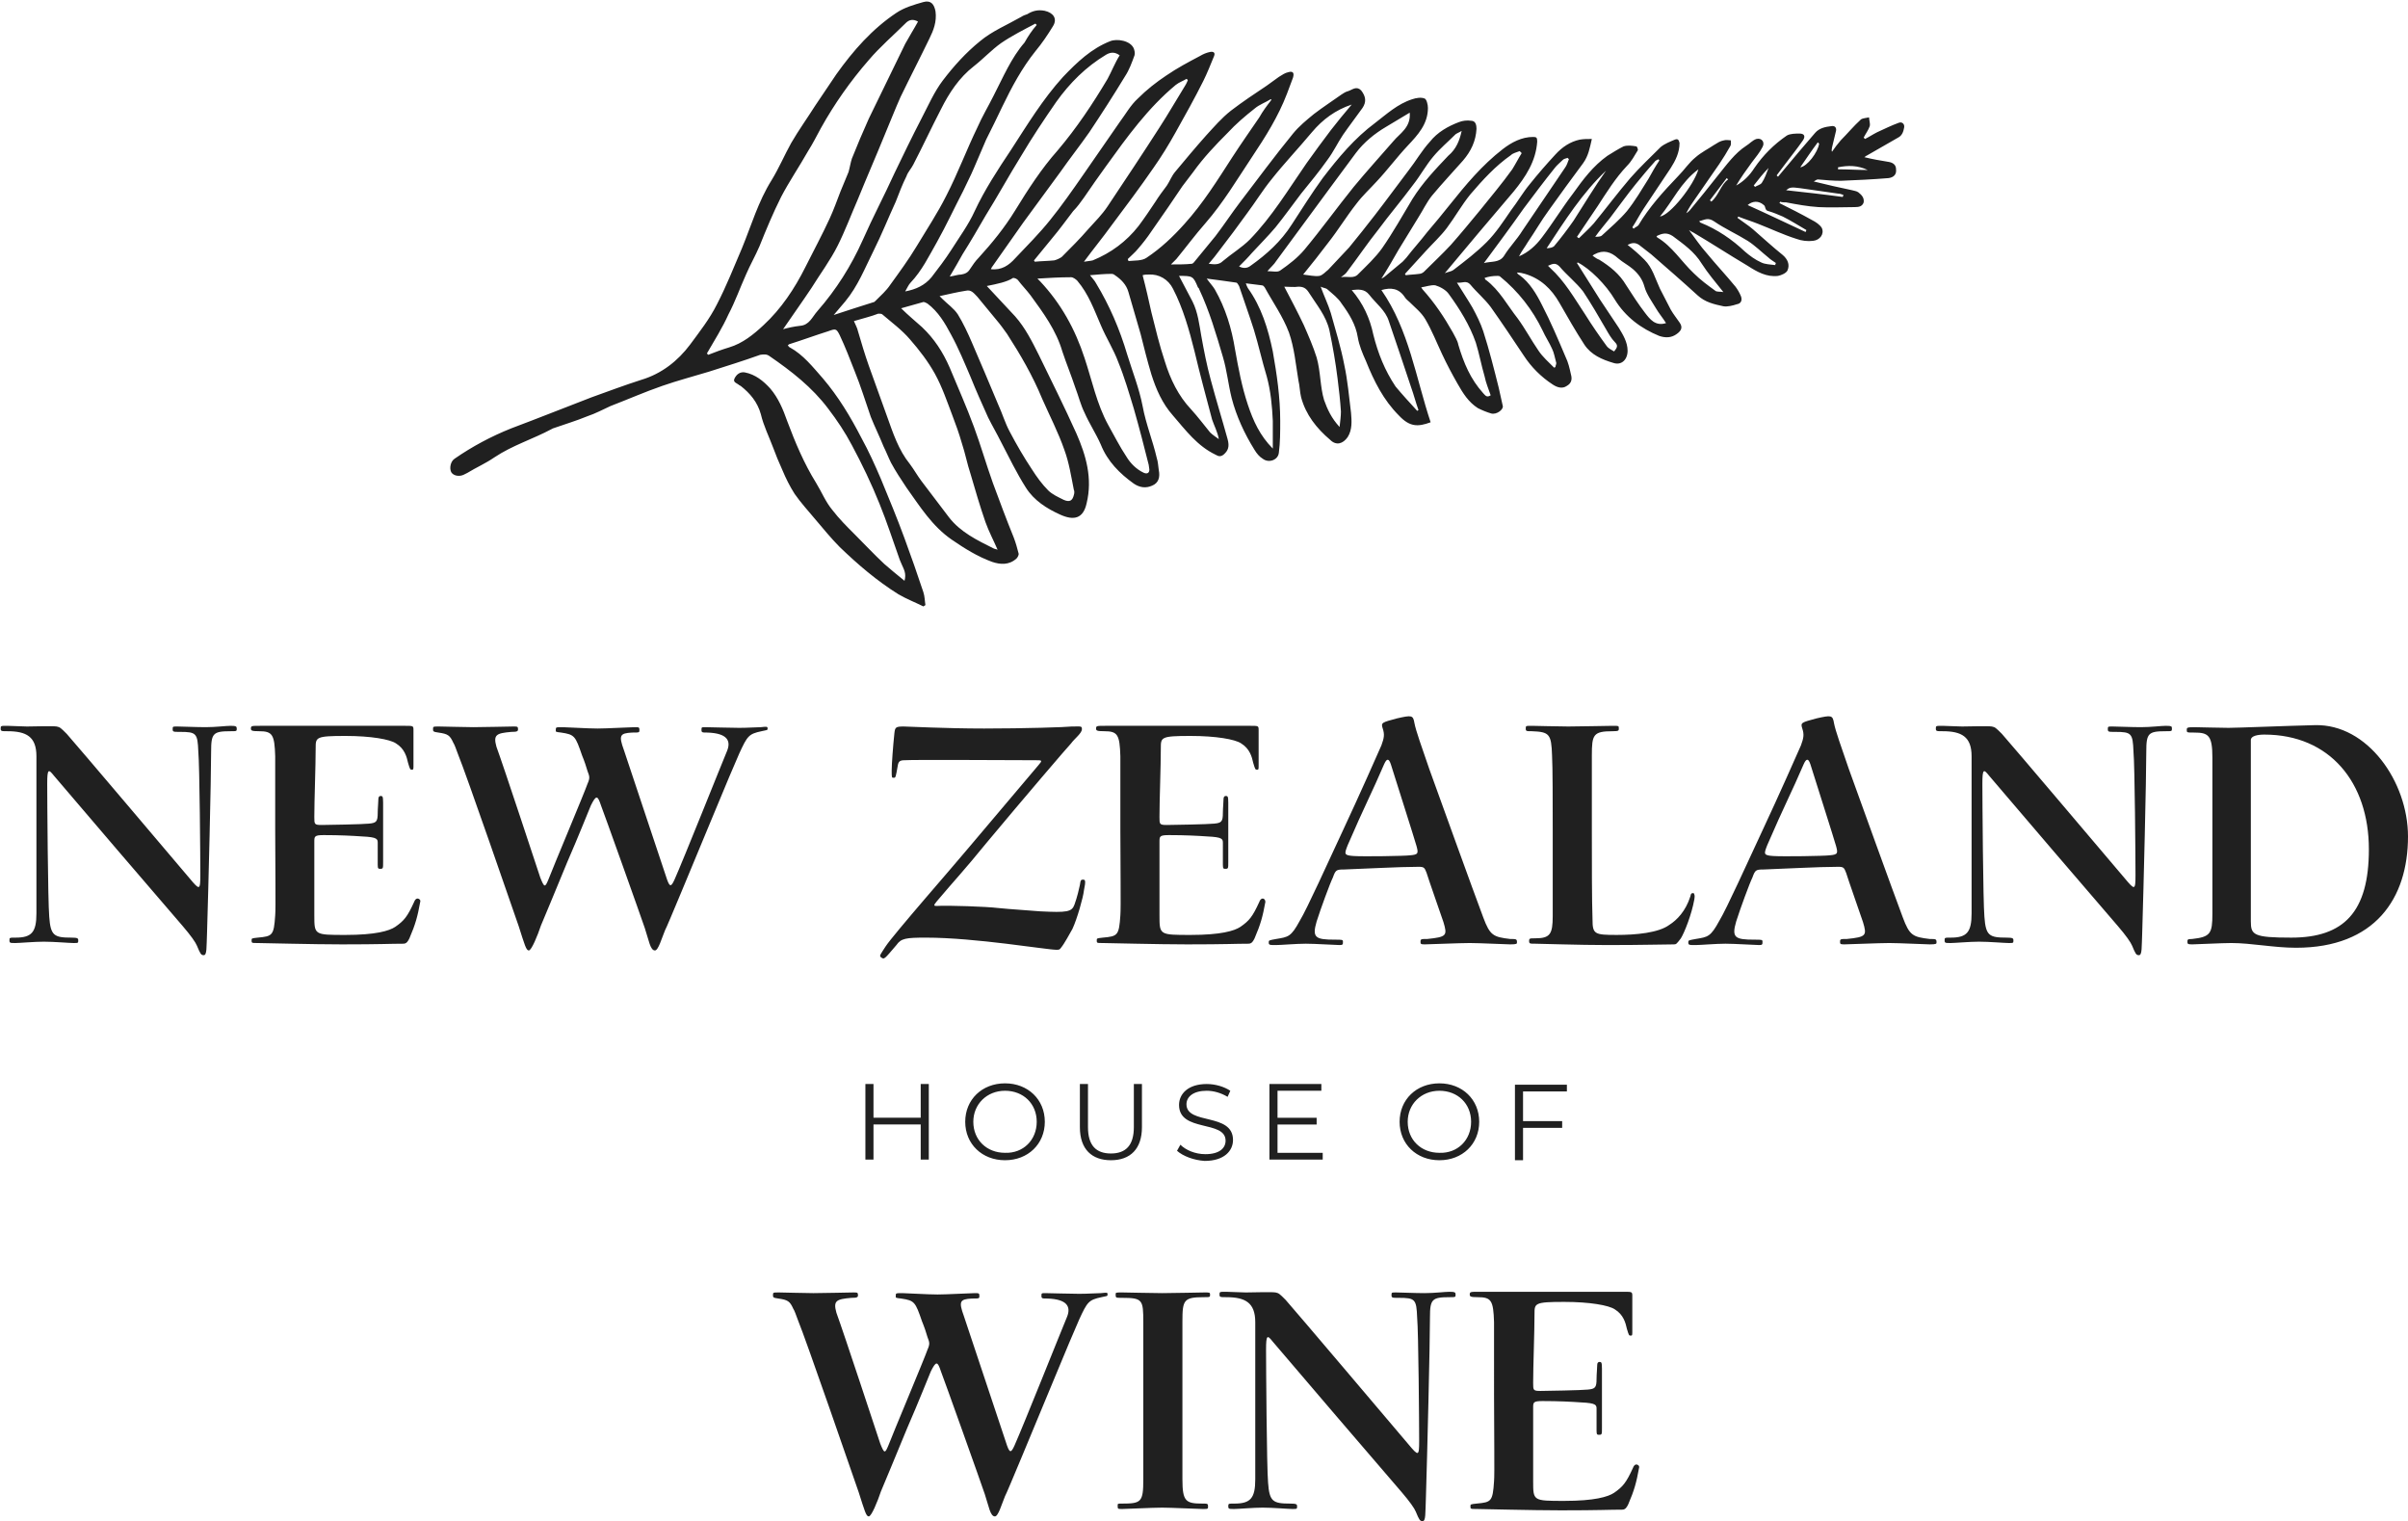 <svg xmlns="http://www.w3.org/2000/svg" viewBox="0 0 357 225.5"><path d="M146.3 42.4l4.2 4.5c1.5 1.7 2.5 3.7 3.5 5.7 1.9 3.9 3.8 7.7 5.6 11.7 1.4 3.2 2.4 6.6 1.5 10.3-.5 2.3-1.9 2.6-3.9 1.7-2-.9-3.9-2.1-5.1-4-1.4-2.2-2.5-4.5-3.7-6.8-.6-1.2-1.3-2.4-1.9-3.6-.9-2-1.8-4-2.6-6-.9-2.1-1.8-4.3-2.9-6.3-.9-1.7-1.9-3.4-3.5-4.6-.2-.1-.5-.3-.7-.2-1.1.3-2.1.6-3.2.9 1 1 2.1 1.9 3.1 2.8 1.8 1.7 3.1 3.7 4.1 6 1.2 2.9 2.5 5.8 3.6 8.8 1 2.7 1.8 5.5 2.8 8.3 1 2.7 2 5.4 3.1 8.1.3.8.5 1.5.7 2.3.1.2-.1.6-.3.8-1.1 1-2.4.9-3.6.5-2.2-.8-4.1-2-6-3.3-2.9-2-4.7-4.9-6.7-7.7-.8-1.2-1.6-2.4-2.3-3.7-.4-.8-.7-1.6-1.1-2.4-.6-1.5-1.3-2.9-1.9-4.4-.8-2.3-1.5-4.6-2.4-6.8-.7-1.8-1.4-3.6-2.2-5.3-.5-1-.6-1-1.7-.6-1.9.6-3.8 1.3-5.7 1.9-.1 0-.2.1-.3.2.1.1.2.3.3.3 2 1.1 3.4 2.9 4.9 4.6 2.3 2.7 4.1 5.7 5.7 8.8 1.1 2 2 4 2.9 6.1 1.2 2.9 2.4 5.8 3.5 8.8 1 2.7 1.9 5.3 2.8 8 .2.6.2 1.3.3 1.9-.1.1-.2.1-.3.2-1.2-.6-2.5-1.1-3.7-1.8-3.2-2-6-4.4-8.7-7-1.3-1.3-2.5-2.8-3.7-4.2-1-1.2-2.1-2.4-3-3.7-.7-1.1-1.3-2.3-1.8-3.5-.5-1.1-1-2.3-1.4-3.4-.6-1.6-1.4-3.2-1.8-4.9-.5-1.8-1.6-3.1-3-4.2-.1 0-.1-.1-.2-.1-.3-.3-1-.4-.7-1 .3-.6.8-1 1.5-.9 1.6.3 2.8 1.3 3.8 2.4 1.2 1.4 1.9 3.1 2.5 4.8 1.2 3.2 2.5 6.3 4.3 9.2.8 1.3 1.4 2.8 2.4 4 1 1.3 2.1 2.4 3.3 3.6 1.5 1.5 2.9 3 4.4 4.4.9.8 1.9 1.6 3 2.5.3-1.1-.1-1.7-.4-2.4-.1-.2-.2-.5-.3-.7-1-2.8-1.9-5.6-3-8.3-1.2-3-2.6-5.9-4.1-8.7-1-1.9-2.2-3.7-3.5-5.4-2.4-3.2-5.5-5.6-8.7-7.8-.4-.3-.8-.3-1.4-.2-2.5.9-5.1 1.7-7.6 2.5-2.3.7-4.6 1.3-6.9 2.1-2.6.9-5.1 2-7.7 3-1.1.5-2.2 1.1-3.4 1.5-1.7.7-3.4 1.2-5.1 1.8-.1 0-.1.1-.2.1-2.8 1.5-5.8 2.4-8.5 4.2-1.3.9-2.7 1.5-4 2.3l-.6.3c-.7.3-1.5.1-1.8-.4-.3-.6-.1-1.6.5-2 2.6-1.8 5.4-3.3 8.4-4.5 4-1.5 8-3.1 11.9-4.6 2.5-.9 4.9-1.8 7.4-2.6 3-.9 5.4-2.8 7.2-5.2 1.4-1.9 2.9-3.8 4-6 1.4-2.7 2.5-5.5 3.7-8.3 1.4-3.4 2.4-6.9 4.4-10.1 1.1-1.8 1.9-3.7 2.9-5.5 1.1-1.9 2.4-3.7 3.6-5.6 1-1.5 2.1-3.1 3.1-4.6 2.5-3.5 5.3-6.7 8.9-9.1 1.2-.8 2.6-1.2 4-1.6 1.1-.3 1.6.3 1.8 1.4.2 1.5-.3 2.8-.9 4-1.4 2.9-2.9 5.8-4.3 8.7-.8 1.8-1.5 3.6-2.3 5.5-1.3 3.2-2.7 6.4-4 9.6-1 2.3-1.9 4.7-3 6.9s-2.6 4.2-3.9 6.3c-1.4 2.1-2.9 4.2-4.2 6.1.7-.2 1.6-.4 2.5-.5 1.4-.1 1.8-1.3 2.6-2.2 2.8-3.2 5-6.7 6.7-10.5 1.5-3.4 3.2-6.6 4.7-9.9 1.3-2.7 2.6-5.4 4-8.1 1-1.9 1.9-4 3.2-5.7 1.6-2.1 3.4-4.1 5.5-5.8 1.8-1.5 4-2.4 6.1-3.6.3-.2.6-.3.9-.4.8-.5 1.6-.7 2.6-.5 1.3.3 1.9 1.2 1.2 2.3-.8 1.3-1.6 2.5-2.6 3.7-2 2.5-3.5 5.3-4.9 8.2-.8 1.7-1.6 3.3-2.4 4.9l-1.8 4.2c-.5 1.2-1.1 2.3-1.6 3.4-1.3 2.5-2.5 5.1-3.9 7.6-1.2 2.1-2.2 4.2-3.9 6-.3.3-.5.8-.8 1.3 1.6-.3 2.9-.9 3.9-2.1 1-1.3 2-2.6 2.9-4 1.2-1.9 2.6-3.8 3.5-5.8 1.5-3.2 3.4-6.1 5.4-9.1 2.4-3.7 4.7-7.5 7.7-10.8 2.1-2.2 4.2-4.2 7-5.3 1-.4 3-.1 3.5 1.1.1.3.2.7.1 1-.4 1.1-.8 2.2-1.4 3.1-1.7 2.8-3.5 5.6-5.3 8.3-1.4 2-2.9 3.9-4.3 5.9-1.8 2.5-3.7 5-5.5 7.5-1.5 2.1-3 4.3-4.5 6.4-.1.1-.2.3-.3.5 1.6.2 2.7-.6 3.6-1.6 1.8-1.9 3.6-3.7 5.2-5.7 1.7-2.1 3.3-4.4 4.9-6.7l5.4-7.8c.9-1.2 1.6-2.5 2.7-3.5 1.3-1.3 2.7-2.4 4.2-3.4 1.6-1.1 3.3-2 5-2.9.5-.3 1-.5 1.5-.6.5-.1.8.1.6.6-.5 1.2-1 2.5-1.6 3.7-1.3 2.6-2.7 5.1-4.1 7.6-1 1.8-2.1 3.6-3.3 5.3-2 2.9-4.1 5.7-6.2 8.5-1.3 1.8-2.7 3.5-4.1 5.4.5-.1.9-.1 1.3-.2 2.7-1.1 5-2.8 6.8-5.1.9-1.2 1.7-2.4 2.5-3.6.5-.8 1.1-1.6 1.7-2.4.4-.6.7-1.4 1.2-2 1.5-1.8 3-3.6 4.6-5.4 1.2-1.3 2.3-2.6 3.7-3.7 1.7-1.3 3.5-2.5 5.3-3.7.6-.4 1.2-.9 1.8-1.3.5-.3.9-.6 1.4-.7.7-.2.9.1.7.8l-.9 2.4c-1.3 3.4-3.2 6.4-5.2 9.4-2.2 3.3-4.2 6.7-6.9 9.8-1.5 1.7-2.9 3.6-4.3 5.3l-.8.8c1.2 0 2.2 0 3.1-.1.1 0 .2-.1.3-.2 1.1-1.3 2.1-2.6 3.2-3.9 1.3-1.7 2.4-3.4 3.7-5.1 2.6-3.4 5.1-6.8 7.8-10.1.9-1.1 2-2 3.1-2.9 1.3-1 2.7-1.9 4.1-2.9.3-.2.6-.4 1-.5.6-.2 1.2-.8 1.9-.1.7.9.8 1.7.2 2.6-1 1.4-2 2.7-2.9 4-.8 1.2-1.4 2.5-2.3 3.7-1.2 1.7-2.6 3.4-3.9 5-1.3 1.7-2.5 3.4-3.8 5-1.1 1.3-2.3 2.5-3.5 3.8-.6.7-1.2 1.3-1.9 2 .6.3 1.2.3 1.7-.1 2.4-1.7 4.5-3.6 6.1-6.1 1.5-2.3 3-4.7 4.6-6.9 2.3-3 4.7-5.9 7.8-8.2 1.7-1.3 3.3-2.8 5.5-3.5.6-.2 1.3-.3 1.8-.1.3.1.5.9.5 1.4 0 2.4-1.5 4-3 5.6-1.6 1.7-3 3.6-4.6 5.3-1 1.1-2.1 2.1-3 3.3-1.5 1.9-2.7 3.9-4.2 5.8-1.2 1.6-2.4 3.1-3.7 4.7.9.1 1.7.3 2.4.2.5-.1.9-.6 1.3-.9 1-1.1 2.1-2.2 3.1-3.3 1.3-1.6 2.6-3.2 3.9-4.9 1.7-2.2 3.3-4.4 4.9-6.5 1.1-1.4 2-3 3.2-4.3 1.1-1.4 2.7-2.3 4.3-2.9.5-.2 1.2-.3 1.8-.2.7 0 .8.7.8 1.2-.1 1.8-.8 3.3-2 4.7-1.5 1.7-3.1 3.4-4.6 5.2-.8 1-1.3 2.1-2 3.2-1 1.6-2 3.3-3 4.9-.8 1.4-1.6 2.8-2.5 4.2.2-.1.4-.2.5-.3.8-.7 1.6-1.3 2.4-2 .3-.2.5-.5.8-.8 1-1.3 2.1-2.5 3.1-3.8 1.1-1.3 2.2-2.6 3.3-4 2.4-3 4.8-5.9 7.9-8.3 1.3-1 2.8-1.8 4.5-1.8.5 0 .6.1.6.7-.2 2.9-1.7 5.2-3.5 7.4-3.4 4-6.8 8-10.2 12.1.4-.2.9-.2 1.3-.5 1.7-1.3 3.4-2.6 4.9-4.1 1.4-1.4 2.5-3.1 3.6-4.7 1-1.3 1.8-2.7 2.8-3.9 1.2-1.5 2.5-3 3.8-4.4 1-1.1 2.2-1.9 3.6-2.2.6-.1 1.1-.1 1.8-.1-.3 1.3-.5 2.5-1.3 3.6-1.7 2.3-3.4 4.6-5.1 7-1.1 1.5-2 3.1-3.1 4.7-.4.7-.9 1.3-1.3 2.1 1.4-.6 2.5-1.6 3.4-2.8 1.6-2.1 3-4.4 4.6-6.5 1.5-2.1 3-4.1 5.1-5.6.8-.5 1.6-1 2.4-1.4.6-.2 1.3-.1 1.9 0 .1 0 .3.5.2.6-.5.8-.9 1.6-1.6 2.3-1.7 1.8-3 3.9-4.3 5.9-1 1.5-2.1 3.1-3.1 4.6.1.1.2.2.3.2.7-.7 1.5-1.4 2.2-2.2 1.8-2.2 3.6-4.6 5.4-6.7 1.4-1.6 3-3.1 4.5-4.6.6-.5 1.4-.8 2.1-1.1.5-.2.6.1.7.5 0 1.4-.6 2.6-1.3 3.7-1.3 2-2.7 4-4 6-.6.9-1.1 1.9-1.7 2.8l.2.2c.2-.2.5-.3.7-.5 1.6-2.7 3.7-5 5.9-7.3.9-.9 1.6-2 2.6-2.8.8-.7 1.8-1.2 2.7-1.8.5-.3.9-.6 1.5-.7.3-.1.7 0 1 0 0 .3.1.6-.1.9-.5.9-1 1.7-1.6 2.6-1.2 1.7-2.4 3.5-3.6 5.2-.5.7-.9 1.3-1.3 2.1.2-.1.3-.2.5-.4 1.4-1.7 2.8-3.4 4.2-5.2 1.3-1.6 2.5-3.3 4.2-4.4.5-.3.9-.8 1.5-1 .8-.2 1.3.5.9 1.2-.4.8-1 1.5-1.6 2.3-.8 1.1-1.6 2.2-2.3 3.4 1.1-.6 2-1.5 2.7-2.6 1.3-1.9 2.9-3.5 4.8-4.8.5-.3 1.3-.3 1.9-.3.7 0 .9.4.5 1-.9 1.3-1.8 2.4-2.7 3.6-.4.5-.8 1.1-1.2 1.6l.2.2c1-1.2 2.1-2.5 3.1-3.7.8-.9 1.6-1.9 2.4-2.8.6-.7 1.5-.9 2.4-1 .5-.1.8.2.7.7-.2.8-.4 1.7-.6 2.5 0 .2-.1.3 0 .6.4-.6.8-1.1 1.3-1.7 1-1 1.9-2.1 3-3.1.3-.2.8-.2 1.2-.3 0 .4.2.9.1 1.3-.2.6-.6 1.1-.9 1.7l.2.2c.6-.3 1.2-.7 1.8-1 1.1-.5 2.1-1 3.2-1.4.5-.2.9.2.8.7-.1.6-.3 1.2-.9 1.5-1.6.9-3.1 1.8-4.7 2.7-.1 0-.1.1-.3.2 1.2.3 2.4.5 3.6.7.6.1 1.1.4 1.1 1.1.1.8-.4 1.2-1.1 1.3-2.4.2-4.7.3-7.1.4-1.1 0-2.3-.1-3.4-.2-.1 0-.3.1-.6.3 2 .5 3.8.9 5.7 1.3.3.1.6.1.9.3.5.4.9.8.8 1.5-.2.6-.7.7-1.3.7-1.8 0-3.6.1-5.4 0-1.6-.1-3.2-.4-4.8-.7-.3 0-.6 0-.9-.1 0 .1 0 .1-.1.2 1.6.8 3.2 1.6 4.8 2.5.6.3 1.2.7 1.5 1.2.4.9-.3 1.8-1.3 1.9-.8.1-1.7 0-2.5-.3-1.9-.6-3.8-1.5-5.6-2.2-1-.4-2-.7-3-1.1 0 .1-.1.1-.1.2.8.6 1.6 1.1 2.3 1.7 1.5 1.3 2.9 2.6 4.4 3.8.7.6 1.1 1.4.7 2.3-.2.4-.9.7-1.4.8-1.7.2-3.1-.6-4.5-1.5-2.7-1.6-5.3-3.3-8-4.9-.2-.1-.4-.2-.7-.4.9 1.2 1.7 2.4 2.6 3.4 1.4 1.7 2.9 3.3 4.3 5 .3.4.6.9.8 1.4.2.5.1 1.1-.6 1.2-.6.2-1.4.4-2 .3-1.4-.3-2.7-.6-3.8-1.6-2.3-2.1-4.6-4.1-6.9-6.1-.6-.5-1.2-.9-1.8-1.4-.6-.4-1.1-.3-1.7 0 .9.7 1.7 1.4 2.5 2.2 1.2 1.2 1.6 2.8 2.3 4.3.5 1 1.1 2.1 1.6 3.1.4.7.9 1.3 1.3 1.9.5.7.3 1.2-.4 1.7-.8.6-1.7.6-2.6.3-2.7-1.1-5-2.8-6.6-5.4-1.3-2.2-3.7-4.6-5.5-5.5l-.1.1c1.1 1.8 2.3 3.6 3.4 5.4.9 1.4 1.9 2.8 2.8 4.2.6 1 1.3 2.1 1.3 3.4 0 1.3-.9 2.2-2.1 1.8-1.7-.5-3.3-1.2-4.3-2.7-1.3-2-2.5-4.1-3.7-6.2-1.2-2.1-2.8-3.6-5.1-4.3-.4-.1-.7-.2-1.2-.2.1.2.2.3.4.4 1.5 1.1 2.5 2.8 3.3 4.4 1.3 2.5 2.4 5.1 3.5 7.7.4.8.6 1.7.8 2.6.2.7.1 1.3-.6 1.7-.7.5-1.5.2-2.1-.2-1.7-1.1-3.2-2.6-4.3-4.3-1.6-2.4-3.2-4.8-4.9-7.2-.9-1.2-2.1-2.2-3-3.3-.6-.7-1.2-.2-2-.3.8 1.3 1.6 2.5 2.3 3.7.6 1.1 1.2 2.3 1.6 3.5.9 2.8 1.6 5.6 2.3 8.4l.6 2.7c.1.5-.9 1.3-1.7 1.1-.7-.2-1.4-.5-2-.8-1.4-.9-2.2-2.2-3-3.6-.8-1.4-1.6-2.9-2.3-4.4-.8-1.7-1.5-3.5-2.5-5.2-.6-1-1.5-1.7-2.3-2.5-.2-.2-.5-.4-.7-.7-.9-1.4-2.1-1.5-3.5-1.1 4.1 5.9 5.1 13 7.3 19.6-1.9.7-3.1.7-4.7-1-2.3-2.3-3.7-5.1-4.9-8.1-.5-1.1-1-2.3-1.2-3.5-.3-1.9-1.3-3.5-2.4-5-.5-.8-1.3-1.4-2.1-2.1-.2-.2-.6-.2-1-.4.5 1.4 1.1 2.6 1.5 3.9.7 2.5 1.5 5.1 2 7.7.5 2.3.7 4.7 1 7.1.1 1.2.2 2.5-.5 3.6-.7 1-1.7 1.3-2.6.4-2-1.7-3.6-3.7-4.3-6.3-.2-.8-.2-1.7-.4-2.5-.4-2.4-.6-4.8-1.4-7.1-.9-2.4-2.4-4.5-3.6-6.7-.1-.1-.2-.3-.4-.3-.8-.1-1.5-.2-2.4-.3.1.3.2.5.3.7 2 2.8 3 6 3.7 9.4.6 3.4 1.1 6.8 1.1 10.3 0 1.6 0 3.2-.2 4.7-.1 1.1-1.5 1.6-2.4.9-.5-.3-.9-.8-1.2-1.3-1.5-2.4-2.7-5-3.4-7.7-.5-2-.7-4.1-1.3-6.1-1-3.4-2-6.8-3.5-10 0-.1-.1-.2-.2-.3-.7-1.7-.8-1.7-2.8-1.7.7 1.3 1.3 2.5 2 3.8.8 1.6 1 3.4 1.3 5.1.4 2.2.8 4.3 1.4 6.5.8 3 1.7 5.9 2.5 8.8.3 1.1.1 1.7-.6 2.3-.4.3-.7.3-1.2 0-2.7-1.3-4.4-3.6-6.3-5.8-1.6-1.8-2.5-3.9-3.2-6.1-.6-2-1.1-4-1.6-6-.6-2.1-1.2-4.1-1.8-6.2-.3-1.1-1.1-1.9-2-2.5-.1-.1-.3-.2-.5-.2-1 0-2.1.1-3.2.2.3.4.7.8.9 1.2 2 3.3 3.5 6.8 4.6 10.5.8 2.6 1.8 5.1 2.3 7.7.5 2.7 1.5 5.1 2.1 7.7.2.6.2 1.2.3 1.8.2 1 0 1.9-1 2.3-.9.4-1.8.3-2.7-.3-2.1-1.5-3.9-3.3-4.9-5.8-.7-1.6-1.7-3.1-2.4-4.7-.6-1.2-.9-2.5-1.4-3.8-.6-1.8-1.3-3.5-1.9-5.3-.9-3.1-2.8-5.7-4.7-8.3-.6-.8-1.3-1.5-1.9-2.3-.2-.2-.5-.3-.7-.3-.9.6-2.4.9-3.9 1.2zm-41.5 10l.2.2c1-.4 2.1-.8 3.1-1.1 2-.6 3.6-1.9 5.1-3.3 2.6-2.4 4.6-5.4 6.2-8.6 1.2-2.4 2.5-4.8 3.6-7.2.6-1.3 1.1-2.7 1.6-4 .4-1 .8-1.9 1.2-2.9.2-.7.3-1.4.5-2 .8-2 1.6-3.9 2.5-5.9l5.4-11.1c.6-1.1 1.3-2.2 1.9-3.3-.7-.4-1.3-.3-1.8.2-1.8 1.8-3.8 3.5-5.5 5.5-2.7 3.1-5.1 6.5-7.1 10.1-.6 1.1-1.2 2.3-1.9 3.4-1.3 2.3-2.8 4.5-4 6.8-1.2 2.4-2.2 4.8-3.2 7.3-.6 1.4-1.4 2.8-2 4.2-.9 2-1.6 4-2.6 5.9-.9 2-2.1 3.9-3.2 5.8zm21.8-4.8c.2.5.5 1 .6 1.5.5 1.7 1 3.4 1.6 5.1l2.7 7.5c.9 2.5 1.7 5 3.4 7.1.6.8 1.1 1.7 1.7 2.5 1.4 1.8 2.7 3.6 4.1 5.4 1.7 2.2 4.2 3.4 6.6 4.6.2.1.4.1.6.2-.6-1.4-1.3-2.7-1.8-4.1-.8-2.3-1.5-4.7-2.2-7.1-.5-1.5-.8-3.1-1.3-4.6-.4-1.4-.9-2.8-1.4-4.1-.8-2.1-1.5-4.2-2.6-6.2-1-1.8-2.3-3.5-3.7-5.1-1.2-1.4-2.7-2.5-4.1-3.7-.1-.1-.4-.1-.6-.1-1 .4-2.3.7-3.6 1.1zm27.1-43.9l-.2-.2c-1.7.9-3.5 1.8-5.1 2.9-1.4 1-2.6 2.3-4 3.4-2.2 1.7-3.7 4-4.9 6.4-1.4 2.7-2.7 5.5-4.1 8.2-.3.6-.8 1.1-1 1.7-.6 1.2-1.1 2.5-1.6 3.8-1.1 2.4-2.1 4.9-3.3 7.3-1.3 2.6-2.3 5.2-4.2 7.5-.5.6-1.1 1.3-1.7 2 2.1-.7 4-1.3 5.9-1.9.1 0 .2-.1.3-.2.8-.8 1.6-1.5 2.2-2.4 1.3-1.8 2.7-3.7 3.9-5.7 1.5-2.5 3.1-4.9 4.4-7.5 1.7-3.3 3-6.8 4.6-10.1.7-1.6 1.6-3.1 2.4-4.7 1.4-2.7 2.6-5.6 4.6-7.9.5-.9 1.1-1.8 1.8-2.6zm-14.4 40.2l.4.4c.8.8 1.7 1.4 2.3 2.3.8 1.3 1.5 2.8 2.1 4.2 1.3 3 2.6 6.1 3.9 9.2.6 1.3 1 2.7 1.7 4 1 1.9 2.1 3.8 3.3 5.6.7 1.1 1.5 2.2 2.4 3.1.6.6 1.5 1 2.3 1.4.9.4 1.3.1 1.5-.7.1-.3.1-.6 0-.8-.4-2-.7-4-1.4-5.9-.9-2.6-2.2-5.1-3.3-7.6-1.4-3.4-3.2-6.5-5.2-9.6-.5-.7-1-1.4-1.6-2.1-.9-1.1-1.8-2.2-2.8-3.4-.5-.5-.9-1.1-1.7-.9-1.3.2-2.5.5-3.9.8zM166 8.2c-.7-.5-1.3-.5-2-.1-3 1.8-5.4 4.2-7.4 7-1.8 2.6-3.6 5.3-5.2 8-1.8 2.9-3.5 6-5.3 8.9-1.1 1.9-2.2 3.8-3.4 5.7-.6 1.1-1.2 2.1-1.9 3.3.7-.1 1.2-.3 1.7-.3.6-.1 1-.3 1.3-.8.4-.6.8-1.2 1.3-1.7 2-2.2 3.8-4.4 5.4-7 1.9-3.1 3.9-6.2 6.3-8.9 2.8-3.3 5.2-6.9 7.4-10.6.6-1.1 1.1-2.4 1.8-3.5zm-12.2 33.1l.4.4c3.1 3.3 5.2 7.1 6.6 11.4 1.1 3.3 1.8 6.8 3.5 9.9.9 1.6 1.7 3.2 2.7 4.7.6 1 1.5 1.9 2.6 2.4.5.2.8 0 .8-.5 0-.2-.1-.5-.1-.7-.7-2.8-1.4-5.5-2.2-8.3-.7-2.3-1.4-4.7-2.3-6.9-.7-1.9-1.8-3.6-2.6-5.5-1-2.3-1.8-4.6-3.5-6.6-.2-.2-.6-.5-.9-.5-1.7 0-3.3.1-5 .2zm22.3-29.4c-.1-.1-.1-.2-.2-.2-.5.3-1.1.5-1.6.9-4.1 3.4-7.2 7.7-10.3 12-1.1 1.5-2.2 3.1-3.3 4.7-.5.7-1 1.4-1.6 2-1 1.3-2 2.7-3.1 4l-2.7 3.3c0 .1.1.1.1.2 1-.1 1.9-.1 2.9-.2.4-.1.8-.3 1.1-.5 1.4-1.4 2.7-2.7 4-4.2 1-1.1 2-2.1 2.8-3.3 2.6-3.9 5.2-7.8 7.7-11.7 1.3-2 2.5-4.1 3.8-6.2.2-.3.3-.6.4-.8zm-6.7 28.9c.5 1.9.9 3.7 1.3 5.5.6 2.4 1.2 4.9 2 7.3.8 2.6 2 5.1 3.9 7.1 1 1.1 1.9 2.3 2.8 3.4.4.4.9.7 1.3 1-.2-1.1-.7-2-1-2.9-.9-3.4-1.8-6.7-2.6-10.1-.8-3.2-1.7-6.4-3.2-9.3-.7-1.4-2.1-2.2-3.6-2.1-.3 0-.6 0-.9.1zm19.1-26l-.1-.1c-.8.5-1.7.8-2.4 1.4-1.4 1.1-2.8 2.3-4 3.6-1.8 1.8-3.6 3.7-5.1 5.8-.5.7-1.1 1.4-1.6 2.1-.7 1-1.4 2.1-2.1 3.1-.8 1.2-1.7 2.4-2.5 3.6-.6.9-1.3 1.8-2 2.6-.4.5-1 1-1.5 1.5 0 .1.1.2.1.3.9-.1 2 0 2.7-.5 2.1-1.4 3.9-3.1 5.6-5 2.8-3.1 4.9-6.5 7.1-9.9 1.3-2 2.7-4 4-5.9.5-.9 1.1-1.7 1.8-2.6zm.2 51.7v-4.1c-.1-2.2-.3-4.4-.9-6.6-.7-2.3-1.2-4.6-1.9-6.9-.7-2.2-1.5-4.4-2.2-6.5-.1-.2-.3-.5-.4-.5-1.4-.2-2.8-.4-4.4-.6.5.7.9 1.1 1.2 1.6 1.6 2.8 2.5 5.8 3 8.9.5 2.8 1 5.5 1.9 8.2.8 2.4 1.8 4.6 3.7 6.5zM209 16.7c-1.2.7-2.3 1.4-3.5 2.1-1.7 1-3.3 2.3-4.5 3.9-2.7 3.6-5.3 7.2-7.9 10.7-1.3 1.8-2.6 3.5-3.9 5.3-.3.5-.8.9-1.3 1.5.8 0 1.5.2 1.9-.1 1.3-.9 2.6-1.9 3.6-3.1 2.5-3 4.8-6.2 7.3-9.3 1.9-2.3 3.9-4.5 5.9-6.8.9-1.1 2.6-2 2.4-4.2zm-8.6-1.2c-2.4.8-4.3 2.2-5.9 4.1-2 2.4-4.1 4.6-6 7-1.3 1.6-2.4 3.4-3.6 5-1.3 1.8-2.7 3.7-4.1 5.5-.5.7-1 1.3-1.6 2 .8.1 1.5.2 2.1-.4 1.3-1.1 2.8-2 4-3.2 3.3-3.4 5.7-7.4 8.4-11.3 1.2-1.7 2.4-3.3 3.6-4.9 1-1.3 2-2.5 3.1-3.8zm-10 27c1 1.9 2 3.8 2.9 5.7.7 1.6 1.4 3.2 1.9 4.8.6 2.1.5 4.3 1.1 6.3.5 1.4 1.1 2.7 2.3 4 .1-.9.2-1.6.2-2.3-.1-1.6-.3-3.3-.5-4.9-.3-2.4-.7-4.7-1.2-7.1-.5-2.2-1.9-3.8-3.1-5.7-.4-.6-.8-.8-1.5-.8-.7.1-1.3 0-2.1 0zm35.2-19.8l-.3-.3c-.5.2-1 .3-1.3.6-2.3 1.6-4.2 3.7-6 5.8-1.3 1.6-2.3 3.4-3.5 5-.9 1.2-2.1 2.3-3.1 3.4s-2.1 2.3-3.1 3.4c0 .1.1.1.1.2.7-.1 1.3-.1 2-.2.3 0 .6-.2.7-.3 1.3-1.3 2.7-2.6 4-4 1.5-1.7 2.9-3.4 4.3-5.1 1.6-2 3.3-4 4.8-6.1.5-.8.9-1.6 1.4-2.4zm-8.9-3.3c-.3.2-.6.3-.9.5-1.1 1.1-2.3 2.1-3.3 3.3-1.1 1.3-1.9 2.8-3 4.2-1.7 2.3-3.5 4.4-5.2 6.7-1.6 2-3 4.1-4.6 6.2-.2.3-.5.5-.9.8 1-.2 1.9.3 2.6-.5 1.2-1.2 2.5-2.4 3.5-3.8 1.6-2.3 3-4.8 4.5-7.3 1.5-2.4 3.4-4.4 5.3-6.4 1.2-1 1.7-2.3 2-3.7zm-6.6 41.5c.1 0 .1-.1.2-.1-.4-1.1-.7-2.3-1.1-3.4-1.1-3.3-2.2-6.6-3.3-9.8-.5-1.6-1.9-2.6-2.9-3.9-.7-.9-1.6-.8-2.6-.7 1.7 2 2.7 4.2 3.2 6.6.7 2.8 1.7 5.3 3.3 7.7 1 1.2 2.1 2.4 3.2 3.6zm.6-18.3c.1.1.1.2.2.3 1.8 2 3.2 4.1 4.5 6.4.3.6.7 1.2.8 1.8.8 2.7 1.8 5.1 3.7 7.2.3.3.5.7 1.1.3-.3-.9-.7-1.8-.9-2.8-.5-1.7-.8-3.4-1.3-5-.9-2.6-2.4-5-4-7.2-.4-.6-1.3-1.1-2-1.3-.6-.1-1.4.2-2.1.3zm9.4-1.4c.1.2.1.3.2.3 2 1.5 3.2 3.8 4.7 5.7 1.1 1.5 2 3.2 3.1 4.8.6.9 1.5 1.7 2.3 2.5.1 0 .2-.1.2-.1 0-.2.2-.5.1-.7-.2-.7-.3-1.4-.6-2-.4-.9-1-1.8-1.4-2.7-1.5-3.1-3.6-5.8-6.3-8-.1-.1-.3-.1-.4-.1-.7 0-1.3.1-1.9.3zM220 39c1.1-.3 2.3 0 3-1.1.8-1.3 1.9-2.4 2.7-3.7l6.3-9.3c.3-.4.4-.8.6-1.3l-.2-.2c-.2.1-.5.1-.7.3-.4.4-.9.8-1.2 1.2-1.6 2-3.1 4-4.6 6-1.9 2.7-3.9 5.4-5.9 8.1zm16.1-1.1c.4.3.7.5 1 .6 1.6 1 3 2.1 4 3.8.9 1.4 1.8 2.8 2.8 4.1.7.9 1.5 2 3.1 1.5-.5-.8-1.1-1.5-1.5-2.2-.6-1-1.4-2.1-1.7-3.2-.3-1.1-.9-1.9-1.7-2.6-.7-.6-1.5-1-2.2-1.6-1.1-1-2.2-1.3-3.5-.6-.1 0-.1.1-.3.2zm-6.6 1.5l.3.3c2.2 2 3.6 4.5 5.2 6.9 1 1.6 2.1 3.2 3.2 4.7.3.4.8.6 1.1.8.5-.6.6-.9.1-1.4-.5-.5-.9-1.2-1.3-1.9-1.1-1.9-2.2-3.8-3.4-5.6-1-1.3-2.4-2.4-3.5-3.7-.6-.6-1-.4-1.7-.1zm16.1-4.4c0 .1 0 .1.1.2 2.2 1.3 3.6 3.6 5.4 5.3 1 1 2.1 1.8 3.2 2.6.2.2.7.1 1.2.2-1.2-1.5-2.3-2.8-3.2-4.2-1.1-1.8-2.7-2.9-4.3-4.1-.9-.6-1.6-.4-2.4 0zm17.6 4.3c0-.1 0-.2.1-.3-.4-.3-.8-.5-1.1-.8-1-.8-2-1.8-3.1-2.5-1.6-1-3.4-1.8-5-2.9-.9-.6-1.4-.2-2.2 0l.2.2c2.5 1 4.7 2.5 6.6 4.3.7.6 1.5 1.2 2.4 1.6.6.3 1.4.3 2.1.4zM246 23.8c0-.1-.1-.1-.1-.2-.2.1-.5.2-.6.4-1 1.1-1.9 2.2-2.8 3.3-1.3 1.6-2.5 3.3-3.8 5-.7.9-1.5 1.8-2.2 2.8.4 0 .8 0 1-.2 1.3-1.2 2.6-2.3 3.7-3.6 1.2-1.5 2.2-3.2 3.2-4.8.5-.9 1-1.8 1.6-2.7zm-7.9 1.5c-3.5 3.3-6.1 7.4-8.8 11.5.4 0 .9-.1 1.1-.3 1-1.2 2-2.5 2.9-3.8 1.6-2.5 3.1-5 4.8-7.4zm8 6.8c1.5-.2 5-4.6 5.7-7-2.6 1.9-3.8 4.7-5.7 7zm21.6 2.3c0-.1.1-.2.1-.3-1.2-.7-2.3-1.4-3.5-2-.7-.3-1.4-.6-2.1-.8-.6-.1-.4-.7-.7-.9-.8-.7-1.7-.6-2.4 0 2.9 1.3 5.8 2.7 8.6 4zm5.5-5.2c0-.1.1-.2.1-.3-.3-.1-.5-.2-.8-.2-1.9-.3-3.7-.5-5.6-.8-1.4-.2-1.6-.1-2.1.3 2.7.3 5.5.6 8.4 1zm-3.5-7.9l-.2-.2c-.9 1.2-1.7 2.4-2.6 3.7 1-.1 2.6-2.2 2.8-3.5zm2.8 3.5v.3c1.5 0 2.9.1 4.4.1-1.5-.7-2.9-.7-4.4-.4zm-10.3.1c-.8.8-1.5 1.7-2.2 2.6l.2.2c.3-.2.8-.3 1-.6.4-.6.7-1.4 1-2.2zm-6 1.7l-.2-.2c-.8 1.1-1.7 2.2-2.5 3.3.1.1.2.1.2.2 1.1-.9 1.4-2.5 2.5-3.3zM35.1 108c0 .4 0 .4-.9.4-2.6 0-2.9.3-2.9 3 0 3.9-.4 20.3-.6 26.7-.1 2.4 0 3.5-.5 3.5-.4 0-.5-.2-1-1.4-.2-.5-.9-1.5-2.1-2.9C25.1 135 9.5 116.8 8 115c-.8-1-1-1.1-1 1.2 0 2.2.1 17.5.3 19.7.2 2.8.7 3.1 3.3 3.1.9 0 1 .1 1 .4 0 .4 0 .4-.7.4-.6 0-2.9-.2-4.4-.2-1.4 0-3.6.2-4.2.2-.8 0-.9 0-.9-.4s0-.4.9-.4c2.4 0 3.1-.8 3.1-3.6v-23.3c0-2.9-1.5-3.7-4.3-3.7-.9 0-1 0-1-.4s0-.4 1-.4c.6 0 2.1.1 2.9.1 1.1 0 3.7-.1 4.4 0 .5.1.6.2 1.5 1.1 1.6 1.8 15.4 18.1 18.2 21.4 1.5 1.8 1.6 1.8 1.6-.5s-.1-16.2-.3-18.3c-.1-2.7-.3-2.9-2.7-2.9-1 0-1.1 0-1.1-.4s0-.4.7-.4c.6 0 2.8.1 4.2.1 1.5 0 3-.2 3.7-.2.8 0 .9.1.9.4zm27.2 25.7c-.4 2.2-.7 3.3-1.6 5.4-.2.4-.4.8-.9.8-2 0-3.3.1-9.1.1-4.2 0-11.9-.2-12.5-.2-.9 0-.9 0-.9-.4 0-.3 0-.3.9-.4 2.2-.2 2.4-.3 2.6-3.3.1-1 0-7.4 0-12.7v-10.9c-.1-3.2-.4-3.7-2.4-3.7-1.1 0-1.2-.1-1.2-.4 0-.4.1-.4 1.4-.4h21.5c1.2 0 1.2 0 1.2.7v5.1c0 .6 0 .7-.2.7-.3 0-.3 0-.6-1-.2-.9-.5-2.1-1.8-2.9-.9-.6-3.7-1.1-7.5-1.1-4.4 0-4.4.2-4.4 1.8 0 2.7-.2 7.7-.2 10.2 0 1.1 0 1.2 1.1 1.2.7 0 6.2-.1 7-.2 1.1-.1 1.3-.3 1.3-1.6 0-.7.1-1.6.1-2.1 0-.3.2-.4.3-.4.3 0 .4 0 .4 1v8.8c0 .9 0 1-.4 1-.3 0-.4 0-.4-.6V125c0-.6 0-.9-2.3-1-1.4-.1-3.3-.2-5.7-.2-1.4 0-1.4.2-1.4 1v10.9c0 2.9 0 2.9 4.6 2.9 4.5 0 6.5-.6 7.4-1.2 1.3-.9 1.8-1.5 2.8-3.7.1-.3.3-.5.5-.5s.5.2.4.5zm51.5-25.7c0 .3-.1.2-.9.4-1.9.4-2.1.7-3.3 3.3-.5 1.1-2.1 4.9-4 9.5-3 7.2-6.7 16.2-7 16.7-.5 1.2-1 3-1.5 3-.7 0-.9-1.5-1.5-3.3-.5-1.5-6.1-17.2-6.5-18.2-.5-1.5-.7-1.6-1.5 0-.3.7-1.8 4.5-3.5 8.4-1.7 4.1-3.5 8.5-3.9 9.4-.5 1.5-1.4 3.7-1.8 3.7-.4 0-.6-.8-1.5-3.6-.8-2.3-7.8-22.6-9-25.5-.3-.8-.5-1.4-.7-1.7-.5-1.1-.8-1.3-2.2-1.5-.8-.1-.8-.2-.8-.5 0-.4 0-.4.9-.4.7 0 3.7.1 5.1.1 1.5 0 5.3-.1 5.9-.1.6 0 .7 0 .7.4 0 .3-.1.4-1 .4-2.2.2-2.7.4-2.2 2.2 1.1 3 6.2 18.5 6.5 19.4.6 1.5.7 1.5 1.2.3.6-1.6 5.4-13 5.8-14.2.4-.9.3-1.1 0-1.9-.1-.4-.5-1.6-.8-2.3-1-2.9-1.1-3.1-3.1-3.4-.9-.1-.8-.1-.8-.4 0-.4 0-.4 1-.4.6 0 3.7.2 5.2.2 1.4 0 4.8-.2 5.5-.2.6 0 .7 0 .7.4s0 .4-1.1.4c-1.8.1-2 .4-1.2 2.6l6.4 19.2c.4 1.1.6 1.1 1.1 0 1.3-2.9 7-17.2 7.8-19.1.6-1.5 0-2.6-2.9-2.7-.8 0-.9 0-.9-.4s0-.4.6-.4 3.6.1 5 .1 2.5-.1 3.2-.1c.9-.1 1-.1 1 .2zm46.9 24c-.1 1-1 4.2-1.7 5.7-.4.7-1.2 2.2-1.7 2.8-.2.3-.3.3-.7.3-1.4 0-12-1.8-19.3-1.8-3 0-3.7.1-4.4 1.1-1.8 2.1-1.8 2.2-2.3 1.8-.3-.2 0-.5.7-1.6 1.1-1.7 10.3-12.2 12.2-14.5 1.7-2 8.3-9.8 10.4-12.3.7-.8.6-.8-.3-.8-3.1 0-18.2-.1-19.5 0-.7 0-.9.2-1 .8-.3 1.7-.3 1.8-.6 1.8s-.3 0-.3-1.1c0-.9.2-3.6.4-5.5.1-.9.2-1 1.4-1 .6 0 6.2.3 11.9.3 6 0 12.2-.2 13-.3 1.4 0 1.5-.1 1.5.4 0 .6-1.1 1.4-1.6 2.1-.4.4-7 8.1-12.5 14.7-3.5 4.3-4.7 5.5-7.4 8.7-.6.7-.4.7 0 .7 1.7-.1 7.4.1 9 .3 1.9.2 5.3.4 6.3.5 4 .2 4.7.1 5.1-1 .4-1.1.7-2.4.8-2.9.1-.8.2-.8.5-.8s.4.2.1 1.6zm26.9 1.7c-.4 2.2-.7 3.3-1.6 5.4-.2.4-.4.8-.9.8-2 0-3.3.1-9.1.1-4.2 0-11.9-.2-12.5-.2-.9 0-.9 0-.9-.4 0-.3 0-.3.9-.4 2.2-.2 2.4-.3 2.6-3.3.1-1 0-7.4 0-12.7v-10.9c-.1-3.2-.4-3.7-2.4-3.7-1.1 0-1.2-.1-1.2-.4 0-.4.1-.4 1.4-.4h21.5c1.2 0 1.2 0 1.2.7v5.1c0 .6 0 .7-.2.7-.3 0-.3 0-.6-1-.2-.9-.5-2.1-1.8-2.9-.9-.6-3.7-1.1-7.5-1.1-4.4 0-4.4.2-4.4 1.8 0 2.7-.2 7.7-.2 10.2 0 1.1 0 1.2 1.1 1.2.7 0 6.2-.1 7-.2 1.1-.1 1.3-.3 1.3-1.6 0-.7.1-1.6.1-2.1 0-.3.2-.4.3-.4.3 0 .4 0 .4 1v8.8c0 .9 0 1-.4 1-.3 0-.4 0-.4-.6V125c0-.6 0-.9-2.3-1-1.4-.1-3.3-.2-5.7-.2-1.4 0-1.4.2-1.4 1v10.9c0 2.9 0 2.9 4.6 2.9 4.5 0 6.5-.6 7.4-1.2 1.3-.9 1.8-1.5 2.8-3.7.1-.3.3-.5.5-.5s.4.2.4.5zm37.3 6c0 .2 0 .3-1 .3-.6 0-4.5-.2-6-.2s-6.1.2-6.7.2c-.6 0-.6-.1-.6-.4 0-.4.1-.4 1-.4 2.9-.3 3-.5 2.4-2.5-.3-.9-2.2-6.3-2.5-7.3-.3-.8-.4-.9-1.2-.9-2.9 0-8.1.3-11.1.4-1.1 0-1.2.1-1.6 1.2-.4.8-1.8 4.6-2.4 6.5-.7 2.4-.2 2.7 2.7 2.7 1.1 0 1.2 0 1.2.3 0 .4 0 .5-.5.5-.6 0-3.6-.2-5-.2s-3.7.2-4.4.2c-1 0-1.1 0-1.1-.4 0-.3 0-.3 1.1-.5 1.8-.3 2.2-.3 3.5-2.7 1.1-1.8 4.2-8.7 6.4-13.4 2.3-4.9 5.4-11.9 5.7-12.6.4-1.1.5-1.6.2-2.5-.3-.9-.1-.9 2.1-1.5 2.2-.5 2.4-.5 2.6.7.2 1.1 1.1 3.6 2.2 6.8 1.3 3.6 6.6 18.3 8 22 1 2.7 1.5 2.9 4 3.2.9 0 1 0 1 .5zM210 125.4c-.4-1.4-2.8-8.9-3.8-12.1-.3-.9-.6-.9-1 0-1.8 4.2-2.9 6.2-5.4 12-.5 1.3-.6 1.5.9 1.6 1.4.1 7.6 0 8.3-.1 1.3-.1 1.3-.3 1-1.4zm41.2 7.9c-.4 2.3-1.5 5-2 5.8-.6.8-.7.9-1 .9-2 0-4.2.1-9.9.1-4.2 0-10-.2-10.7-.2-.8 0-.9 0-.9-.4s.1-.4.9-.4c2.2 0 2.6-.6 2.6-3.3V123c0-3.7 0-9.4-.1-11-.1-3.2-.4-3.5-3-3.6-.8 0-.9 0-.9-.4s0-.4.9-.4c.6 0 3.9.1 5.4.1 1.5 0 6-.1 6.6-.1.9 0 .9 0 .9.4 0 .3 0 .4-.9.4-2.9 0-3.1.5-3.1 3.6v11c0 4.8 0 10.6.1 13.3 0 2.2.3 2.3 3.6 2.3 2.8 0 6.2-.3 7.8-1.5 1.1-.7 2.4-2 3.1-4.2.1-.5.2-.5.5-.5.1.2.2.3.1.9zm35.9 6.4c0 .2 0 .3-1 .3-.6 0-4.5-.2-6-.2s-6.1.2-6.7.2c-.6 0-.6-.1-.6-.4 0-.4.1-.4 1-.4 2.9-.3 3-.5 2.4-2.5-.3-.9-2.2-6.3-2.5-7.3-.3-.8-.4-.9-1.2-.9-2.9 0-8.1.3-11.1.4-1.1 0-1.2.1-1.6 1.2-.4.8-1.8 4.6-2.4 6.5-.7 2.4-.2 2.7 2.7 2.7 1.1 0 1.2 0 1.2.3 0 .4 0 .5-.5.5-.6 0-3.6-.2-5-.2s-3.7.2-4.4.2c-1 0-1.1 0-1.1-.4 0-.3 0-.3 1.1-.5 1.8-.3 2.2-.3 3.5-2.7 1.1-1.8 4.2-8.7 6.4-13.4 2.3-4.9 5.4-11.9 5.7-12.6.4-1.1.5-1.6.2-2.5-.3-.9-.1-.9 2.1-1.5 2.2-.5 2.4-.5 2.6.7.2 1.1 1.1 3.6 2.2 6.8 1.3 3.6 6.6 18.3 8 22 1 2.7 1.5 2.9 4 3.2.9 0 1 0 1 .5zm-14.9-14.3c-.4-1.4-2.8-8.9-3.8-12.1-.3-.9-.6-.9-1 0-1.8 4.2-2.9 6.2-5.4 12-.5 1.3-.6 1.5.9 1.6 1.4.1 7.6 0 8.3-.1 1.3-.1 1.3-.3 1-1.4zM322 108c0 .4 0 .4-.9.4-2.6 0-2.9.3-2.9 3 0 3.9-.4 20.3-.6 26.7-.1 2.4 0 3.5-.5 3.5-.4 0-.5-.2-1-1.4-.2-.5-.9-1.5-2.1-2.9-2-2.3-17.6-20.5-19.1-22.3-.8-1-1-1.1-1 1.2 0 2.2.1 17.5.3 19.7.2 2.8.7 3.1 3.3 3.1.9 0 1 .1 1 .4 0 .4 0 .4-.7.4-.6 0-2.9-.2-4.4-.2-1.4 0-3.6.2-4.2.2-.8 0-.9 0-.9-.4s0-.4.9-.4c2.4 0 3.1-.8 3.1-3.6v-23.3c0-2.9-1.5-3.7-4.3-3.7-.9 0-1 0-1-.4s0-.4 1-.4c.6 0 2.1.1 2.9.1 1.1 0 3.7-.1 4.4 0 .5.1.6.2 1.5 1.1 1.6 1.8 15.4 18.1 18.2 21.4 1.5 1.8 1.6 1.8 1.6-.5s-.1-16.2-.3-18.3c-.1-2.7-.3-2.9-2.7-2.9-1 0-1.1 0-1.1-.4s0-.4.7-.4c.6 0 2.8.1 4.2.1 1.5 0 3-.2 3.7-.2.9 0 .9.1.9.4zm35 16c0 9.2-4.9 16.5-16.6 16.5-3.3 0-6.6-.7-9.6-.7-1.4 0-5.2.2-5.8.2-.7 0-.7-.1-.7-.4 0-.3 0-.4.7-.4 2.7-.3 3-.8 3-3.7v-23.2c0-3.3-.6-3.7-2.7-3.7-1.1 0-1.1 0-1.1-.4 0-.3 0-.4 1.1-.4.6 0 3.7.1 5.1.1 1.3 0 8.6-.3 12.8-.4 7.8-.2 13.8 8.4 13.8 16.5zm-5.8 1.9c0-9.9-5.8-17-15.5-17-1 0-2 .2-2 .8v26.9c0 2 .4 2.4 6 2.4 7.8 0 11.5-3.8 11.5-13.1zm-213.5 34.8v11.2h-1.2v-5.2h-7v5.2h-1.2v-11.2h1.2v5h7v-5h1.2zm5.4 5.6c0-3.3 2.5-5.7 5.9-5.7 3.4 0 5.9 2.4 5.9 5.7s-2.5 5.7-5.9 5.7c-3.4 0-5.9-2.4-5.9-5.7zm10.6 0c0-2.7-2-4.6-4.7-4.6s-4.7 2-4.7 4.6c0 2.7 2 4.6 4.7 4.6 2.7.1 4.7-1.9 4.7-4.6zm6.4.8v-6.4h1.2v6.4c0 2.7 1.2 3.9 3.4 3.9s3.4-1.2 3.4-3.9v-6.4h1.2v6.4c0 3.2-1.7 4.9-4.6 4.9-2.8 0-4.6-1.6-4.6-4.9zm14.4 3.5l.5-.9c.8.8 2.2 1.4 3.7 1.4 2.1 0 3-.9 3-2 0-3.1-6.9-1.2-6.9-5.3 0-1.6 1.3-3.1 4.1-3.1 1.3 0 2.6.4 3.5 1l-.4.9c-1-.6-2.1-.9-3.1-.9-2 0-3 .9-3 2 0 3.1 6.9 1.2 6.9 5.3 0 1.6-1.3 3.1-4.2 3.1-1.6-.1-3.2-.7-4.1-1.5zm21.6.3v1h-7.9v-11.2h7.7v1h-6.5v4h5.8v1h-5.8v4.2h6.7zm11.4-4.6c0-3.3 2.5-5.7 5.9-5.7 3.4 0 5.9 2.4 5.9 5.7s-2.5 5.7-5.9 5.7c-3.4 0-5.9-2.4-5.9-5.7zm10.6 0c0-2.7-2-4.6-4.7-4.6s-4.7 2-4.7 4.6c0 2.7 2 4.6 4.7 4.6 2.7.1 4.7-1.9 4.7-4.6zm7.7-4.5v4.4h5.8v1h-5.8v4.8h-1.2v-11.2h7.7v1h-6.5zm-61.6 30.1c0 .3-.1.2-.9.4-1.9.4-2.1.7-3.3 3.3-.5 1.1-2.1 4.9-4 9.5-3 7.2-6.7 16.2-7 16.7-.5 1.2-1 3-1.5 3-.7 0-.9-1.5-1.5-3.3-.5-1.5-6.1-17.2-6.5-18.2-.5-1.5-.7-1.6-1.5 0-.3.7-1.8 4.5-3.5 8.4-1.7 4.1-3.5 8.5-3.9 9.4-.5 1.5-1.4 3.7-1.8 3.7-.4 0-.6-.8-1.5-3.6-.8-2.3-7.8-22.6-9-25.5-.3-.8-.5-1.4-.7-1.7-.5-1.1-.8-1.3-2.2-1.5-.8-.1-.8-.2-.8-.5 0-.4 0-.4.9-.4.7 0 3.7.1 5.1.1 1.5 0 5.3-.1 5.9-.1.6 0 .7 0 .7.4 0 .3-.1.4-1 .4-2.2.2-2.7.4-2.2 2.2 1.1 3 6.2 18.5 6.5 19.4.6 1.5.7 1.5 1.2.3.6-1.6 5.4-13 5.8-14.2.4-.9.3-1.1 0-1.9-.1-.4-.5-1.6-.8-2.3-1-2.9-1.1-3.1-3.1-3.4-.9-.1-.8-.1-.8-.4 0-.4 0-.4 1-.4.6 0 3.7.2 5.2.2 1.4 0 4.8-.2 5.5-.2.6 0 .7 0 .7.4s0 .4-1.1.4c-1.8.1-2 .4-1.2 2.6l6.4 19.2c.4 1.1.6 1.1 1.1 0 1.3-2.9 7-17.2 7.8-19.1.6-1.5 0-2.6-2.9-2.7-.8 0-.9 0-.9-.4s0-.4.6-.4 3.6.1 5 .1 2.5-.1 3.2-.1c1-.1 1-.1 1 .2zm15.2 0c0 .4 0 .4-.9.4-3 0-3.2.4-3.2 3.6v23.4c0 3.3.5 3.6 3 3.6.7 0 .8 0 .8.4s0 .4-.8.4c-.7 0-4.6-.2-6-.2-1.5 0-5.3.2-5.9.2-.7 0-.7 0-.7-.5 0-.3 0-.3.6-.3 2.9 0 3.2-.2 3.2-3.6V196c0-3.3-.1-3.6-3.1-3.6-1 0-1 0-1-.5 0-.3 0-.3 1-.3.6 0 4.4.1 5.9.1s5.7-.1 6.3-.1c.7 0 .8 0 .8.3zm36.4 0c0 .4 0 .4-.9.4-2.6 0-2.9.3-2.9 3 0 3.9-.4 20.3-.6 26.7-.1 2.4 0 3.5-.5 3.5-.4 0-.5-.2-1-1.4-.2-.5-.9-1.5-2.1-2.9-2-2.3-17.6-20.5-19.1-22.3-.8-1-1-1.1-1 1.2 0 2.2.1 17.5.3 19.7.2 2.8.7 3.1 3.3 3.1.9 0 1 .1 1 .4 0 .4 0 .4-.7.4-.6 0-2.9-.2-4.4-.2-1.4 0-3.6.2-4.2.2-.8 0-.9 0-.9-.4s0-.4.9-.4c2.4 0 3.1-.8 3.1-3.6V196c0-2.9-1.5-3.7-4.3-3.7-.9 0-1 0-1-.4s0-.4 1-.4c.6 0 2.1.1 2.9.1 1.1 0 3.7-.1 4.4 0 .5.1.6.2 1.5 1.1 1.6 1.8 15.4 18.1 18.2 21.4 1.5 1.8 1.6 1.8 1.6-.5s-.1-16.2-.3-18.3c-.1-2.7-.3-2.9-2.7-2.9-1 0-1.1 0-1.1-.4s0-.4.7-.4c.6 0 2.8.1 4.2.1 1.5 0 3-.2 3.7-.2.8 0 .9.1.9.4zm27.2 25.7c-.4 2.2-.7 3.3-1.6 5.4-.2.4-.4.8-.9.8-2 0-3.3.1-9.1.1-4.2 0-11.9-.2-12.5-.2-.9 0-.9 0-.9-.4 0-.3 0-.3.9-.4 2.2-.2 2.4-.3 2.6-3.3.1-1 0-7.4 0-12.7V196c-.1-3.2-.4-3.7-2.4-3.7-1.1 0-1.2-.1-1.2-.4 0-.4.1-.4 1.4-.4h21.5c1.2 0 1.2 0 1.2.7v5.1c0 .6 0 .7-.2.7-.3 0-.3 0-.6-1-.2-.9-.5-2.1-1.8-2.9-.9-.6-3.7-1.1-7.5-1.1-4.4 0-4.4.2-4.4 1.8 0 2.7-.2 7.7-.2 10.2 0 1.1 0 1.2 1.1 1.2.7 0 6.2-.1 7-.2 1.1-.1 1.3-.3 1.3-1.6 0-.7.1-1.6.1-2.1 0-.3.2-.4.3-.4.3 0 .4 0 .4 1v8.8c0 .9 0 1-.4 1-.3 0-.4 0-.4-.6v-3.2c0-.6 0-.9-2.3-1-1.4-.1-3.3-.2-5.7-.2-1.4 0-1.4.2-1.4 1v10.9c0 2.9 0 2.9 4.6 2.9 4.5 0 6.5-.6 7.4-1.2 1.3-.9 1.8-1.5 2.8-3.7.1-.3.3-.5.5-.5s.5.2.4.5z" fill="#202020"/></svg>